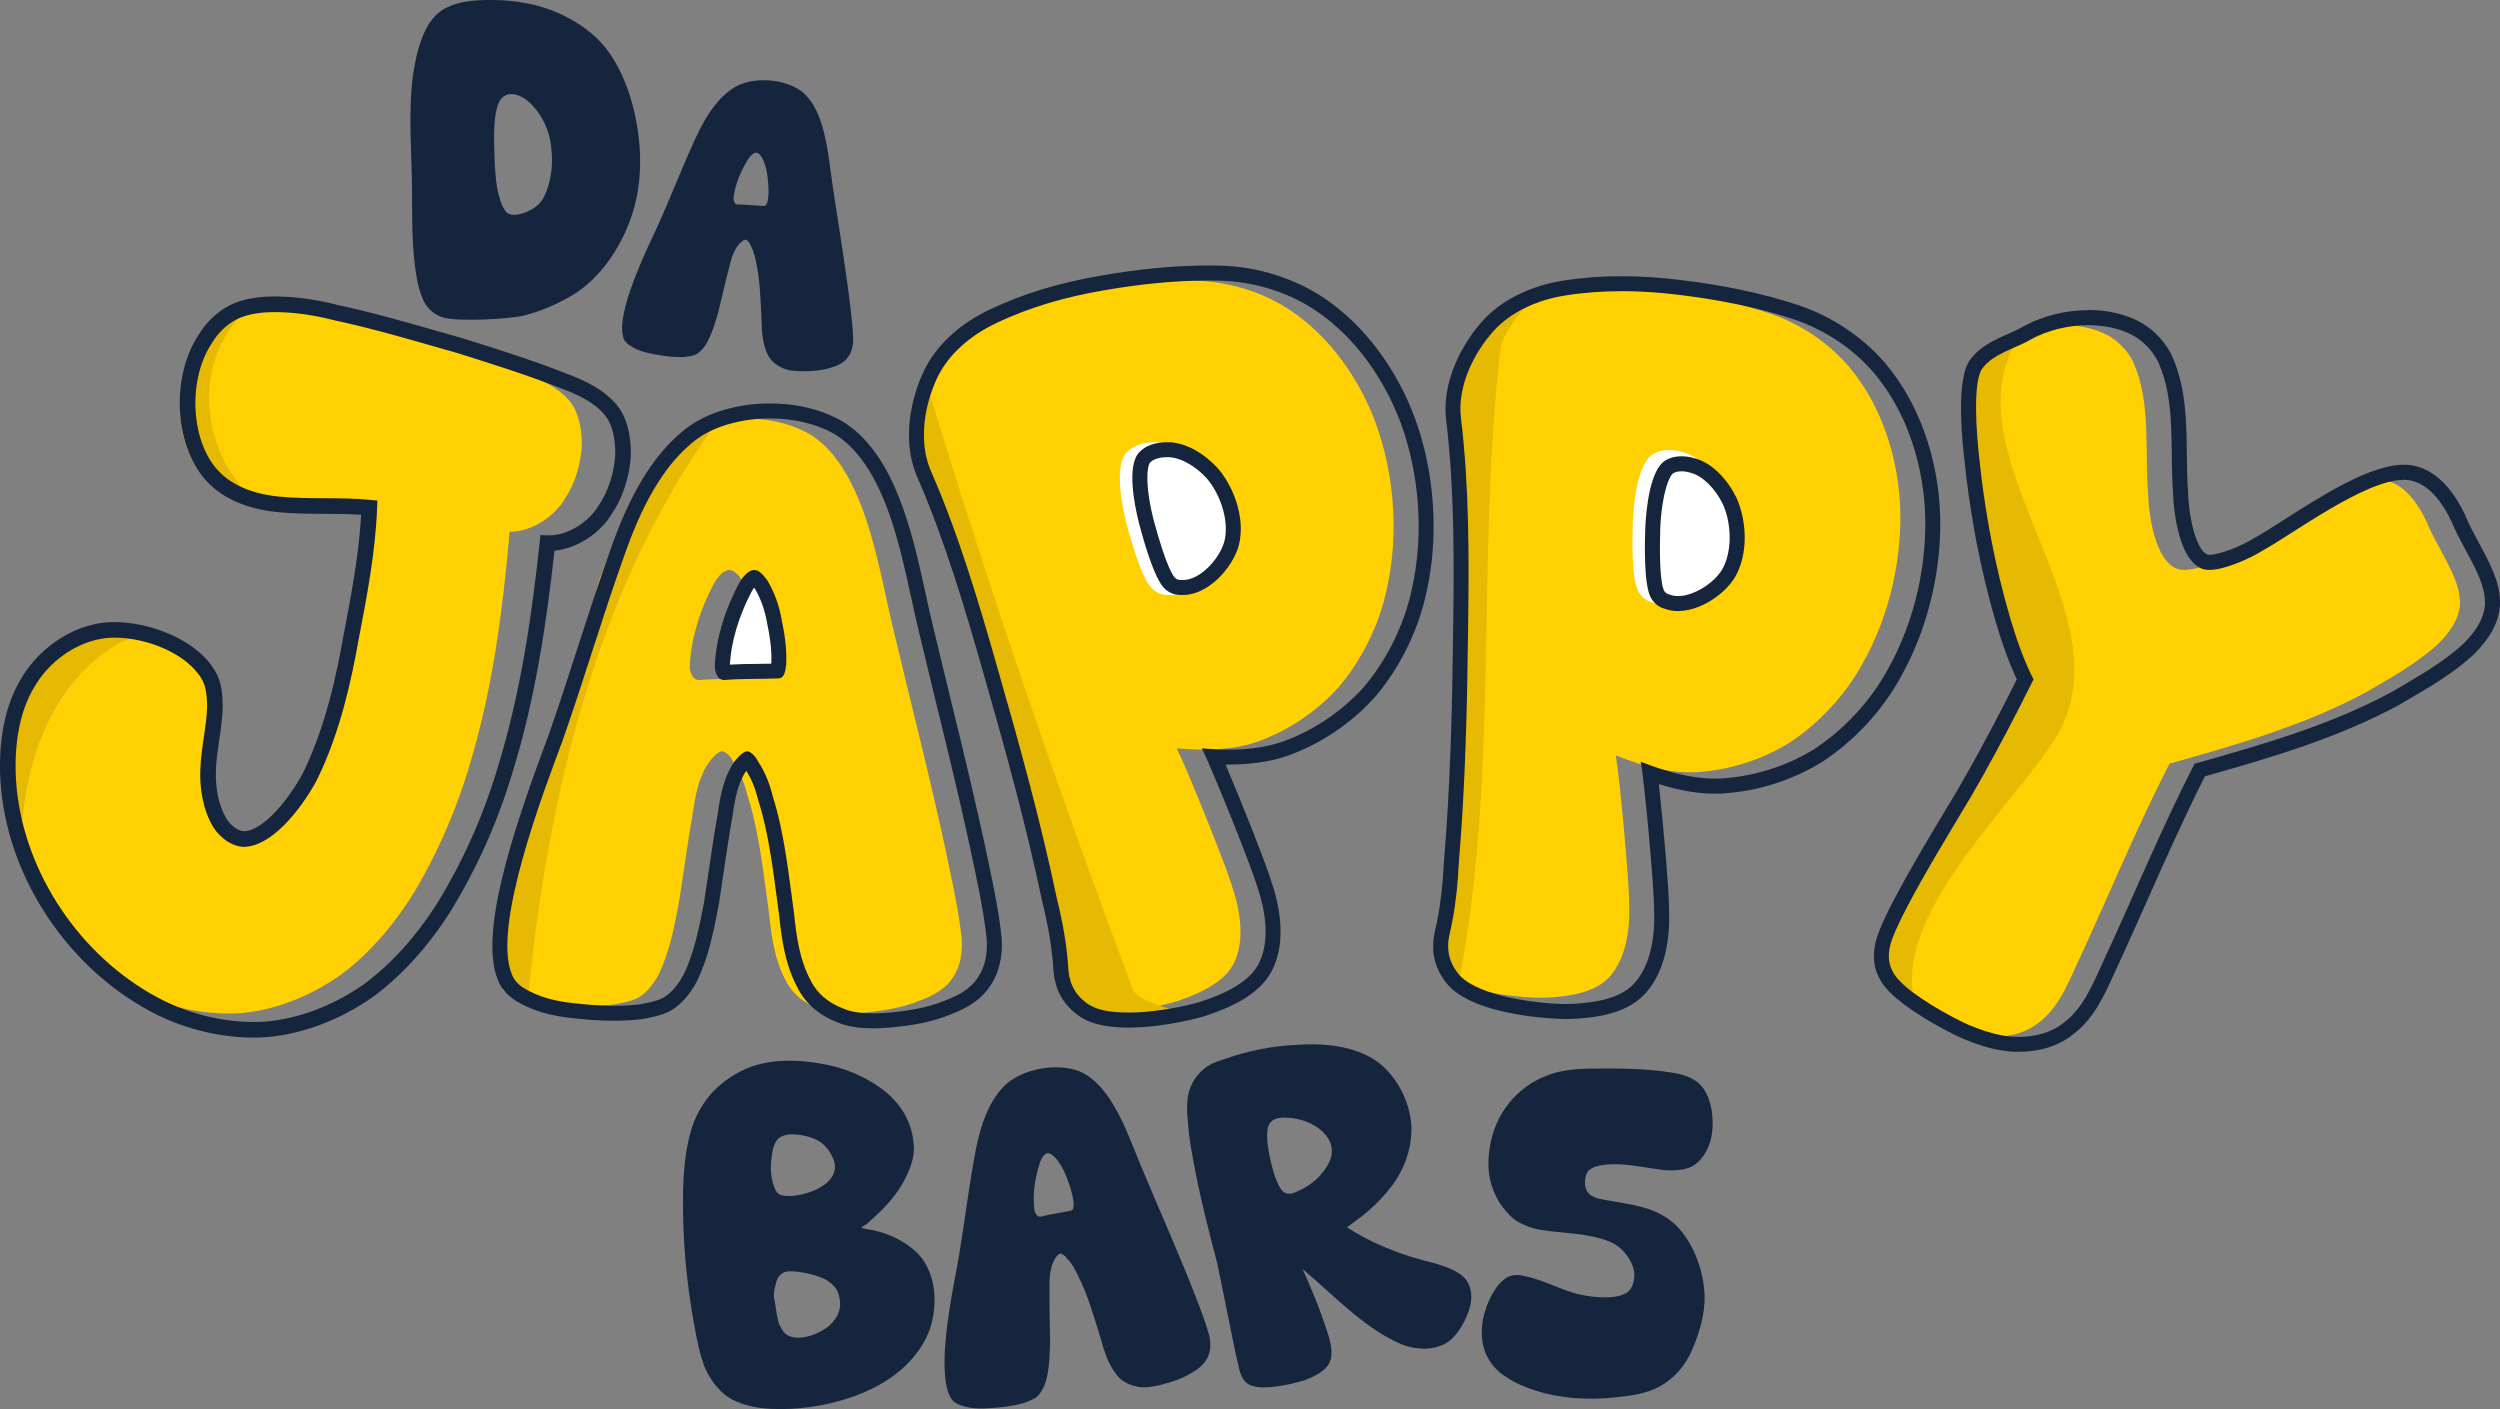 <?xml version="1.0" encoding="UTF-8"?>
<svg id="Capa_2" data-name="Capa 2" xmlns="http://www.w3.org/2000/svg" viewBox="0 0 1068.86 602.47">
  <rect x="0" y="0" width="1068.86" height="602.47" fill="#808080" stroke="none"/>
  <defs>
    <style>
      .cls-1 {
        fill: #ffd102;
      }

      .cls-1, .cls-2, .cls-3, .cls-4, .cls-5 {
        stroke-width: 0px;
      }

      .cls-2 {
        fill: none;
      }

      .cls-3 {
        fill: #fff;
      }

      .cls-4 {
        fill: #16253e;
      }

      .cls-5 {
        fill: #e6ba03;
      }
    </style>
  </defs>
  <g id="Capa_1-2" data-name="Capa 1">
    <g>
      <rect class="cls-3" x="454.86" y="168.63" width="113" height="108"/>
      <rect class="cls-3" x="682.86" y="178.63" width="99" height="107"/>
      <g>
        <g>
          <g>
            <path class="cls-5" d="m60.75,270.48c-4.04-.79-8.18-1.43-11.98-2.19C.63,275.03.63,315.08,6.22,352.38c1.28,1.98,1.96,4.51,1.71,7.63-.13,1.63.36,3.49,1.14,5.38-1.14-37.47,13.87-81.45,51.67-94.92Z"/>
            <path class="cls-1" d="m243.53,171.46c-4.98-5.98-12.57-9.38-19.58-11.84-14.69-5.48-29.65-9.83-44.22-14.09-17.32-4.51-34.55-9.4-52.13-12.77-7.95-1.88-16.07-3.01-24.47-3.01-2.92.04-6.08,3.29-9.05,3.75-24.15,22.99-18.25,59.51,5.79,79.26,1.81.29,5.79.72,7.56.84,8.31.65,12.32,5.36,21.34,5.14,3.96-2.64,9.5-2.32,13.93.14,4.54-5.28,15.69-.85,13.99,7.87-4.76,24.5-8.67,49.32-12.82,73.93-.47,2.77-1.96,4.45-3.83,5.27-5.32,25.48-15.99,51.11-40.67,51.37-6.26.07-8.74-5.71-7.51-10.39.13-1.5.5-3.39-.44-5.17-3.37-6-2.77-14.19-2.67-21.36.08-8.78,2.59-17.93,2.67-26.7-.15-4.43-8.37-9.6-10.68-13.35-3.46-5.84-11.5-8.22-19.99-9.89-37.81,13.47-52.81,57.45-51.67,94.92,1.52,3.68,4.17,7.55,5.65,10.36,3.11,5.91,6.91,11.47,10.52,17.09,4.03,6.28,8.14,12.41,12.73,18.16,5.92,4.76,12.3,8.95,19.07,12.41,14.24,7.37,31.36,11.04,47.28,9.62,15.17-1.6,30.28-8.01,42.91-17.4,12.25-9.49,22.38-21.87,30.24-34.8,10.72-18.24,18.98-37.87,24.58-58.12,8.97-31.05,13.01-63.27,15.84-95.38,9.15.17,19.08-6.27,23.79-14.34,4.35-6.56,6.8-15.18,7.08-23.1-.08-6.41-1.2-13.48-5.22-18.43Z"/>
          </g>
          <g>
            <path class="cls-2" d="m216.57,377.15c.34,0,.67-.34.67-.34l-.34-.34-.34.67Z"/>
            <path class="cls-2" d="m322.76,248.18c-1-1.34-2.01-2.68-3.35-3.68-3.68-2.68-7.37,2.01-9.38,6.03-5.36,10.39-9.04,21.77-9.71,33.16-.34,3.35,1,7.37,4.35,7.03,7.7-.67,15.07-.33,22.78-.67,2.68,0,3.02-3.35,3.35-6.03.33-6.7-.67-13.07-2.01-19.43-1-5.69-3.01-11.39-6.03-16.41Z"/>
            <path class="cls-1" d="m411.22,401.94c-1.01-10.05-3.02-19.76-5.02-29.48-7.04-34.17-15.75-67.67-23.79-101.5-4.69-19.09-7.7-38.86-15.07-56.95-4.35-10.72-11.05-22.11-20.77-28.14-10.72-6.36-24.79-8.04-37.18-6.36-3,.44-5.99,1.1-8.91,1.96-.5.95-1.12,1.88-1.9,2.79-9.3,10.74-20.76,20.34-27.7,32.89-6.68,12.07-14.84,26.99-17.08,40.59-.2,1.24-.54,2.34-.97,3.32-2.3,18.57-5.56,37.02-13.89,53.96-.57,1.17-1.25,2.15-1.98,3-.07.29-.11.57-.21.87-9.54,31.13-34.97,70.88-21.75,104.02.08.21.14.41.21.62,6.62,3.57,13.89,4.89,21.15,5.55,8.71,1,17.75,1.34,26.46.33,3.35-.67,7.37-1.34,10.39-3.01,3.68-2.34,6.36-6.03,8.37-9.71,4.69-9.72,6.7-20.43,8.71-30.82,2.01-12.73,3.68-25.8,6.03-38.86,1-7.37,2.68-15.41,7.03-21.44,1-1.34,3.68-4.36,5.36-4.36s4.02,2.68,4.69,4.36c3.02,4.35,5.02,9.71,6.36,15.07,5.02,16.08,6.7,33.16,9.05,49.91,1,9.72,2.34,19.77,7.03,28.48,2.68,5.69,7.7,9.71,13.74,12.06,5.36,2.34,11.72,2.34,17.75,2.01,9.05-.67,18.09-2.01,26.13-5.36,5.36-2.01,11.05-5.02,14.07-10.05,3.01-4.36,4.02-10.39,3.68-15.75Zm-85.76-117.91c-.34,2.68-.67,6.03-3.35,6.03-7.7.34-15.07,0-22.78.67-3.35.34-4.69-3.68-4.35-7.03.67-11.39,4.35-22.78,9.71-33.16,2.01-4.02,5.7-8.71,9.38-6.03,1.34,1,2.34,2.34,3.35,3.68,3.02,5.02,5.02,10.72,6.03,16.41,1.34,6.36,2.34,12.73,2.01,19.43Z"/>
          </g>
          <path class="cls-1" d="m588.23,180.97c-6.97-18.63-19.04-36.24-35.6-47.65-11.85-8.26-27.08-13-41.85-13.33-16.42-.42-33.23,1.29-49.81,4.17-15.12,2.61-29.95,6.69-43.95,13.16-.65,1.59-1.7,3.15-3.22,4.6-5.71,5.45-12.72,10.21-15.97,17.63-3.63,8.31-3.63,20.94-3.12,29.83,1.08,18.74,8.4,35.86,13.93,53.49,2.76,1.45,4.9,4.16,5.64,8.35,2.41,13.65,5.51,27.14,8.81,40.58,11.44,17.88,13.97,40.08,18.15,60.82,1.1,1.85,1.74,4.11,1.74,6.8,0,.46.04.92.04,1.37,0,.02,0,.03.01.05,5.39,22.61,8.44,47.21,18.7,68.27.51,1.04.87,2.08,1.11,3.1,12.33,2.16,30.4-1.15,39.74-3.93,9.19-3.05,20.51-7.75,24.92-16.38,4.96-9.97,2.78-23.01-.98-33.7-2.5-8.49-19.41-50.45-23.41-58.24,12.88,1.12,26.71.82,38.34-4.35,11.71-4.78,22.8-12.69,31.13-22.11,9.91-11.77,17.16-26.68,20.32-41.6,5.21-23.09,3.36-48.85-4.7-70.93Zm-63.93,52.14c-2.84,10.37-14.01,21.97-24.77,21.25-2.44.08-4.63-.71-6.59-2.36-4.86-3.93-9.79-22.56-11.35-28.37-1.95-7.78-5.31-24.67.12-30.24,2.67-2.98,7.31-4.31,11.39-4.3,8.09-.38,16.49,4.89,22.21,11.11,7.45,8.73,11.75,22.17,8.99,32.92Z"/>
          <path class="cls-5" d="m483.93,421.89c-31.29-83.43-60.01-166.88-86.2-252.79-3.37,10.62-3.98,22.54.23,32.19,11.98,27.43,20.66,56.74,28.79,85.34,9.23,32.06,18.06,64.19,25.01,97.12,2.03,8.17,3.67,16.42,4.52,24.83.23,1.18.46,8.49,1.09,9.59.78,3.93,3.13,7.54,6.5,10.14,6.76,5.99,22.92,5.26,36.07,3.01-8.72-2.28-16.01-6.3-16.01-9.41Z"/>
          <path class="cls-1" d="m812.28,214.32c-1.32-19.84-7.82-40.18-20.4-55.87-8.98-11.32-22.2-20.23-36.25-24.79-15.6-5.12-32.2-8.31-48.9-10.32-15.91-1.92-31.97-2.26-47.9.24-3.12.47-6.25,1.2-9.32,2.15-.18.2-.34.4-.54.59-8.89,8.85-19.49,17.89-24.06,29.96-4.84,12.81-.73,27.29-.84,40.56-.02,1.84-.35,3.48-.91,4.93,3.35,39.61.68,80.35-.62,120.01-.56,17.27-2.68,34.16-4.26,51.34-1.57,16.98-1.8,33.43,8.08,48.04.12.17.21.35.32.52,10.85,3.55,24.53,4.89,32.5,4.9,9.68-.28,21.87-1.53,28.58-8.53,7.62-8.12,9.28-21.24,8.75-32.56.04-8.85-4.09-53.9-5.68-62.51,12.01,4.77,25.34,8.46,37.97,6.86,12.59-1.21,25.48-5.61,36.18-12.23,12.87-8.43,24.1-20.63,31.42-34.01,11.63-20.61,17.26-45.82,15.89-69.29Zm-75.99,30.03c-5.7,9.11-19.74,17.02-29.83,13.24-2.36-.63-4.23-2.01-5.64-4.16-3.53-5.17-2.89-24.42-2.72-30.44.36-8.01,2.01-25.15,8.81-28.93,3.42-2.09,8.24-2.03,12.15-.85,7.86,1.96,14.39,9.42,18.09,17.02,4.63,10.5,4.88,24.61-.85,34.12Z"/>
          <path class="cls-1" d="m1049.4,247.15c-3.42-8.41-8.63-15.92-12.04-24.34-3.24-6.98-8.98-15.21-16.51-17.17-15.23-4.45-50.47,22.3-64.61,30.03-5.19,3.23-19.15,9.71-25.24,7.57-9.5-3.38-12.22-22.19-12.6-32.22-1.47-18.63,1.36-38.69-6.19-55.87-2.16-4.65-5.92-8.77-10.41-11.44-12.55-7.14-31.18-5.68-44.06,1.33-1.94,1.15-4.07,2.13-6.23,3.09-10.82,16.58-8.06,35.06-6.63,54.08,1.56,20.72,4.8,41.11,10.06,61.21.68,2.6.63,4.97.04,7.05.8,2.55,1.59,5.09,2.27,7.61,9.55,4.16,9.83,19.13.94,24.02-.27,1.39-.76,2.73-1.42,3.96-.34.96-.8,1.94-1.42,2.92-5.2,8.27-7.72,17.72-13.23,25.87-3.16,4.67-6.47,9.21-9.7,13.8-5.29,10.43-10.34,20.97-15.77,31.33-7.35,14-15.52,27.21-5.83,42.08,1.4,2.15,2.07,4.28,2.18,6.29,6.82,4.38,14.22,8.17,18.22,9.94,5.2,2.14,10.93,4.1,16.84,4.8,8.06.88,17.37-.75,23.45-5.77,7.69-5.57,11.97-15.07,15.9-23.85,13.56-29.04,25.51-58.44,40.14-86.94,28.64-8.11,57.82-16.4,84.13-30.6,10.73-6.29,21.83-12.4,30.95-20.83,4.47-4.49,8.58-10.05,9.1-16.5.17-3.94-.91-8.06-2.35-11.46Z"/>
          <path class="cls-5" d="m651.66,131.81c-4.91,2.45-9.4,5.61-12.98,9.59-9,10-15.6,24.26-14.03,37.28,3.59,29.71,3.48,60.28,3.05,90.02-.38,33.36-1.15,66.68-3.96,100.2-.4,8.41-1.2,16.78-2.8,25.08-.11,1.2-2,8.26-1.71,9.49-.38,3.99.83,8.12,3.32,11.58.46.74,1.04,1.43,1.68,2.11,16.67-88.32,6.85-176.72,17.24-267.64,0-4.02,4.54-11.06,10.2-17.72Z"/>
          <path class="cls-5" d="m879.11,315.08c31.06-51.77-43.26-116.08-18.65-166.18-5.08,2.25-10.13,4.59-13.14,8.9-4.11,6.46-2.1,29.38-1.19,37.44,2.37,23.1,6.71,46.74,13.38,69.29,2.7,8.95,5.58,17.54,9.9,25.95-8.57,17.21-17.31,33.88-26.78,50.2-5.89,10.04-32.5,52.72-34.63,64.19-.71,3.23-.71,6.81.91,9.85,1.08,2.91,4.53,6.26,8.86,9.53-4.99-36.99,44-80.99,61.34-109.16Z"/>
          <path class="cls-5" d="m295.28,189.89c-5.28,4.47-9.7,9.89-13.54,15.81-5.66,8.74-10,18.62-13.59,28.4-.38,1.03-.73,2.06-1.1,3.09-9.53,26.49-17.35,53.55-26.7,79.99-7.7,20.77-30.15,79.06-21.44,99.49,1,3.01,4.02,5.36,6.7,6.7.14.08.29.14.43.22,8.57-84.86,29.46-171.14,77.82-239.36-3.11,1.5-6.02,3.35-8.58,5.66Zm-73.36,187.26l.34-.67.34.34s-.34.34-.67.34Z"/>
        </g>
        <path class="cls-5" d="m104.89,133.12c-3.55.56-6.99,1.53-10,3.21-5.06,2.8-8.88,7.09-11.65,12.03-9.9,16.44-8.15,44.43,5.59,57.29,5.82,5.6,13.84,8.53,21.71,9.79-24.04-19.75-29.81-59.33-5.66-82.32Z"/>
        <path class="cls-4" d="m516.52,119.93c1.65,0,3.3.02,4.95.06,14.76.33,30,5.07,41.85,13.33,16.56,11.41,28.63,29.02,35.6,47.65,8.06,22.08,9.91,47.85,4.7,70.93-3.16,14.92-10.41,29.83-20.32,41.6-8.34,9.41-19.43,17.33-31.13,22.11-8.24,3.66-17.59,4.88-26.92,4.88-3.83,0-7.67-.21-11.42-.53,4,7.78,20.91,49.75,23.41,58.24,3.76,10.69,5.94,23.73.98,33.7-4.41,8.63-15.73,13.33-24.92,16.38-3.48,1.04-8.18,2.14-13.34,3.02,0,0,0,0,0,0-2.3.39-4.69.74-7.11,1.01-.24.03-.48.06-.71.08-.67.07-1.34.13-2.01.19-.4.04-.8.06-1.2.1-.71.05-1.41.1-2.12.14-.81.04-1.62.08-2.42.1-.45.01-.89.01-1.34.02-.21,0-.42,0-.63,0-.42,0-.83,0-1.24-.01-.4,0-.81-.01-1.21-.03-.95-.03-1.89-.08-2.8-.16-.17-.02-.34-.04-.51-.06-.82-.08-1.61-.18-2.39-.3-.29-.04-.57-.09-.86-.14-.71-.13-1.39-.27-2.06-.43-.2-.05-.41-.09-.6-.14-.83-.22-1.62-.48-2.36-.76-.18-.07-.34-.15-.51-.22-.58-.24-1.14-.51-1.66-.8-.19-.1-.38-.21-.56-.32-.64-.39-1.24-.8-1.77-1.27-3.37-2.6-5.72-6.21-6.5-10.14-.63-1.1-.85-8.41-1.09-9.59-.85-8.4-2.49-16.66-4.52-24.83-6.95-32.92-15.78-65.06-25.01-97.12-8.13-28.6-16.81-57.91-28.79-85.34-.47-1.08-.86-2.2-1.22-3.33-.07-.24-.15-.47-.22-.71-.32-1.11-.6-2.25-.81-3.4-.03-.18-.06-.37-.09-.55-.19-1.09-.33-2.2-.43-3.32-.01-.15-.03-.31-.05-.46-.1-1.22-.13-2.45-.13-3.68,0-.21,0-.42,0-.63.04-2.56.28-5.14.7-7.7.02-.15.05-.29.07-.44.22-1.3.49-2.59.8-3.87.02-.07.03-.13.05-.2.32-1.32.69-2.62,1.09-3.9.83-2.61,1.82-5.15,2.96-7.55,4.88-10.36,14.71-18.44,25.17-23.37,14.54-6.97,30.02-11.27,45.81-14,14.92-2.59,30.02-4.24,44.86-4.24m-18.08,69.15h-.02c-4.08,0-8.7,1.33-11.37,4.3-5.43,5.57-2.07,22.46-.12,30.24,1.56,5.81,6.49,24.44,11.35,28.37,1.87,1.58,3.96,2.37,6.27,2.37.11,0,.22,0,.32,0,.32.02.64.03.96.03,10.45,0,21.05-11.23,23.81-21.29,2.76-10.75-1.54-24.19-8.99-32.92-5.53-6-13.55-11.13-21.38-11.13-.28,0-.56,0-.83.02m18.08-75.56c-14.17,0-29.2,1.42-45.96,4.33-18.07,3.12-33.6,7.88-47.48,14.53-13.05,6.16-23.07,15.55-28.19,26.42-1.25,2.64-2.35,5.45-3.27,8.34-.44,1.39-.85,2.84-1.21,4.32l-.05.21c-.34,1.4-.63,2.84-.88,4.3l-.06.35-.02.14c-.48,2.91-.74,5.82-.78,8.64v.71c-.01,1.49.04,2.86.14,4.2.01.15.03.3.04.45.12,1.36.29,2.65.51,3.92.05.3.07.47.11.64.25,1.31.57,2.66.95,4,.07.23.14.47.22.71l.04.13c.48,1.53.94,2.8,1.46,3.98,11.81,27.04,20.56,56.59,28.5,84.53,8.76,30.45,17.84,63.22,24.9,96.69l.05.22c2.2,8.86,3.63,16.69,4.37,23.93l.09.6-.03-.18c.06.44.11,1.28.18,2.27.29,4.19.51,6.46,1.07,8.11,1.17,5.13,4.2,9.8,8.59,13.23.72.61,1.52,1.19,2.5,1.79.24.15.49.29.75.43.77.43,1.54.8,2.33,1.13.27.12.47.21.68.29.95.37,1.96.69,3,.97.19.05.4.1.6.15l.13.03c.8.2,1.62.37,2.47.52.33.06.66.12,1,.17.89.14,1.81.25,2.74.34.26.03.41.05.58.06,1.02.09,2.07.15,3.13.18.42.02.85.02,1.28.03.5,0,.95.01,1.4.01h.68s.28,0,.28,0c.39,0,.77,0,1.17-.02.86-.02,1.73-.06,2.6-.11.75-.04,1.5-.09,2.26-.15h.18s1.1-.1,1.1-.1c.71-.06,1.41-.13,2.12-.2l.52-.06.23-.03c2.47-.28,4.99-.63,7.47-1.06,5.08-.87,10.08-2,14.09-3.2l.19-.06c10.44-3.46,23.13-8.81,28.61-19.55,6.26-12.59,3.15-27.9-.59-38.59-2.13-7.09-12.72-33.82-19.36-49.33.43,0,.85,0,1.27,0,11.6,0,21.23-1.76,29.43-5.39,12.52-5.13,24.39-13.56,33.42-23.76l.11-.12c10.58-12.56,18.28-28.33,21.68-44.4,5.39-23.88,3.6-51.05-4.95-74.46-7.99-21.35-21.47-39.35-37.98-50.73-12.65-8.82-29.18-14.09-45.34-14.46-1.68-.04-3.38-.06-5.09-.06h0Zm-11.97,134.44c-.55,0-1.24-.1-2.14-.86-.85-.78-3.81-4.71-9.2-24.79l-.09-.34c-3.82-15.21-2.62-22.93-1.48-24.11l.18-.19c1.15-1.28,3.86-2.18,6.6-2.18h.32c.18-.02.35-.02.53-.02,5.11,0,11.45,3.43,16.59,8.97,6.47,7.64,9.65,19,7.58,27.07-2.03,7.41-10.35,16.47-17.6,16.47-.18,0-.35,0-.53-.02h-.63s-.12,0-.12,0h0Z"/>
        <path class="cls-4" d="m693.22,124.47c8.08,0,16.15.57,24.19,1.54,16.71,2,33.3,5.2,48.9,10.32,14.05,4.56,27.28,13.48,36.25,24.79,12.58,15.69,19.08,36.02,20.4,55.87,1.37,23.47-4.26,48.68-15.89,69.29-7.32,13.38-18.54,25.58-31.42,34.01-10.69,6.62-23.59,11.02-36.18,12.23-2.05.26-4.11.38-6.19.38-10.72,0-21.71-3.24-31.78-7.24,1.59,8.6,5.72,53.66,5.68,62.51.53,11.31-1.13,24.43-8.75,32.56-6.71,7-18.9,8.25-28.58,8.53-11.98-.02-36.91-3.04-45.64-12.08h0c-.16-.17-.3-.34-.45-.51-.46-.51-.89-1.04-1.23-1.6-2.48-3.46-3.7-7.59-3.32-11.58-.29-1.24,1.6-8.3,1.71-9.49,1.6-8.29,2.4-16.67,2.8-25.08,2.81-33.53,3.59-66.85,3.96-100.2.43-29.73.54-60.3-3.05-90.02-1.57-13.03,5.02-27.28,14.03-37.28.91-1.02,1.89-1.98,2.92-2.89.73-.65,1.51-1.25,2.29-1.85.29-.22.55-.46.85-.67,1.04-.76,2.12-1.47,3.23-2.14.04-.02.07-.05.11-.07,6.48-3.92,14.01-6.41,21.43-7.52,7.88-1.24,15.8-1.78,23.71-1.78m24.2,136.75c9.15,0,19.52-6.69,24.22-14.21,5.74-9.51,5.48-23.61.85-34.12-3.7-7.6-10.23-15.06-18.09-17.02-1.71-.52-3.6-.82-5.47-.82-2.4,0-4.76.5-6.68,1.67-6.8,3.78-8.44,20.92-8.81,28.93-.18,6.02-.81,25.27,2.72,30.44,1.4,2.15,3.28,3.53,5.64,4.16,1.77.66,3.67.97,5.62.97m-24.2-143.16c-8.54,0-16.85.62-24.7,1.86-8.63,1.3-16.85,4.2-23.75,8.37l-.14.09c-1.38.84-2.58,1.64-3.67,2.44-.25.18-.51.39-.77.6l-.19.16-.21.16c-.75.58-1.61,1.24-2.45,1.99-1.22,1.09-2.37,2.23-3.41,3.39-8.83,9.81-17.58,26.09-15.62,42.33,3.54,29.3,3.42,60.11,3,89.16-.36,31.68-1.09,65.68-3.94,99.76l-.02.23c-.44,9.12-1.32,17.03-2.69,24.17l-.09.6.02-.18c-.07.44-.26,1.26-.48,2.23-.92,4.09-1.37,6.33-1.31,8.08-.35,5.25,1.21,10.59,4.42,15.14.47.74,1.04,1.47,1.77,2.29l.05.06c.18.21.37.42.57.63,13.33,13.81,49.87,14.04,50.24,14.04h.2c10.99-.32,24.68-1.8,33.02-10.5,9.62-10.25,11.04-25.81,10.53-37.13,0-7.4-2.46-36.06-4.36-52.82,8.84,2.75,16.77,4.1,24.05,4.1,2.35,0,4.67-.14,6.9-.42,13.47-1.31,27.26-5.98,38.84-13.15l.14-.09c13.74-8.99,25.65-21.88,33.53-36.3,12.03-21.32,18.12-47.86,16.66-72.74-1.51-22.74-9.25-43.86-21.8-59.5-9.58-12.08-23.9-21.89-39.27-26.88-14.8-4.85-31.2-8.32-50.12-10.59-8.81-1.07-16.97-1.58-24.95-1.58h0Zm24.2,136.75c-1.24,0-2.38-.19-3.37-.56l-.6-.19c-.6-.16-1.25-.45-1.92-1.47-.59-.99-2.3-5.61-1.69-26.39v-.35c.72-15.66,4.09-22.72,5.52-23.51l.23-.13c.77-.47,1.95-.73,3.34-.73,1.19,0,2.44.19,3.62.55l.3.08c4.99,1.24,10.4,6.54,13.82,13.5,4,9.17,3.78,20.97-.52,28.11-3.74,5.98-12.34,11.11-18.73,11.11h0Z"/>
        <path class="cls-4" d="m892.88,139.02c7.05,0,13.95,1.47,19.61,4.69,4.48,2.68,8.25,6.79,10.41,11.44,7.56,17.18,4.72,37.25,6.19,55.87.38,10.03,3.1,28.83,12.6,32.22.84.29,1.82.42,2.91.42,6.85,0,17.86-5.2,22.33-7.99,13.06-7.14,44.14-30.53,60.81-30.53,1.37,0,2.64.16,3.8.5,7.53,1.96,13.27,10.19,16.51,17.17,3.42,8.41,8.63,15.92,12.04,24.34,1.44,3.4,2.52,7.52,2.35,11.46-.53,6.45-4.63,12.01-9.1,16.5-9.12,8.43-20.22,14.54-30.95,20.83-26.3,14.2-55.48,22.49-84.13,30.6-14.64,28.51-26.58,57.9-40.14,86.94-3.92,8.78-8.21,18.28-15.9,23.85-5.04,4.17-12.31,6-19.24,6-1.43,0-2.84-.08-4.21-.23-5.91-.71-11.65-2.66-16.84-4.8-5.89-2.61-19.13-9.6-27.05-16.39-.06-.05-.12-.1-.18-.15-.35-.31-.69-.61-1.02-.92-.24-.22-.47-.44-.69-.66-.26-.25-.52-.51-.76-.76-.44-.45-.84-.9-1.21-1.35-.12-.15-.23-.3-.34-.44-.28-.36-.54-.72-.77-1.08-.1-.15-.19-.29-.28-.44-.28-.47-.53-.94-.7-1.4,0,0,0,0,0,0-.4-.76-.71-1.55-.92-2.37s-.35-1.65-.4-2.49c-.11-1.68.06-3.38.42-4.99.66-3.58,3.72-10.21,7.79-17.95.81-1.55,1.67-3.14,2.55-4.75.88-1.62,1.8-3.27,2.73-4.93,1.4-2.49,2.84-5.01,4.28-7.5.96-1.66,1.93-3.32,2.88-4.94,6.2-10.57,12.01-20.04,14.41-24.12,7.1-12.24,13.79-24.68,20.31-37.39,2.17-4.24,4.33-8.51,6.47-12.81-4.31-8.41-7.2-17-9.9-25.95-3.33-11.28-6.09-22.83-8.3-34.44-1.66-8.71-3.02-17.46-4.1-26.17-.36-2.9-.69-5.8-.98-8.68-.91-8.06-2.92-30.98,1.19-37.44,0,0,0,0,0,0,.52-.74,1.12-1.41,1.75-2.05.15-.15.29-.3.45-.44.64-.6,1.31-1.17,2.03-1.69.08-.06.17-.11.25-.17.68-.48,1.39-.92,2.13-1.35.18-.1.36-.21.54-.31.79-.44,1.61-.86,2.44-1.27.16-.08.32-.15.48-.23.76-.36,1.52-.71,2.29-1.05,3.01-1.34,6.06-2.62,8.74-4.2,7.07-3.85,15.87-6.02,24.45-6.02m0-6.41v6.41-6.41c-9.68,0-19.45,2.42-27.51,6.8l-.2.12c-1.94,1.15-4.25,2.17-6.68,3.24l-1.4.62c-.82.36-1.63.74-2.43,1.12l-.16.08-.37.17c-.94.46-1.86.94-2.76,1.44l-.5.28-.14.08c-.95.55-1.8,1.09-2.6,1.65-.05.03-.19.12-.32.21-.9.65-1.78,1.37-2.67,2.21-.21.19-.41.39-.61.6-1,1.01-1.78,1.93-2.45,2.89l.03.02-.17.23h-.02c-4.81,7.54-3.82,26.78-2.15,41.58.29,2.86.63,5.82.99,8.75,1.11,8.97,2.51,17.92,4.16,26.58,2.31,12.09,5.15,23.89,8.45,35.06,2.35,7.79,5.05,16.02,8.89,24.12-1.66,3.32-3.33,6.62-5.02,9.9-6.99,13.64-13.58,25.77-20.15,37.1-.89,1.51-2.29,3.83-4.01,6.7-2.75,4.57-6.53,10.82-10.38,17.39-.96,1.64-1.93,3.3-2.9,4.98-1.46,2.52-2.91,5.06-4.32,7.57-.94,1.68-1.87,3.35-2.76,4.99-.9,1.65-1.77,3.27-2.6,4.84-6.48,12.32-7.91,17.13-8.4,19.65-.5,2.3-.68,4.56-.53,6.71.09,1.27.29,2.52.6,3.7.31,1.18.74,2.31,1.28,3.38.26.63.59,1.28,1.02,2,.12.2.26.42.4.64.35.53.71,1.04,1.11,1.56.18.24.31.41.45.58.48.57.99,1.14,1.54,1.72.24.25.51.51.78.77l.13.12c.28.27.55.53.83.78.37.34.76.69,1.16,1.04l.2.17c8.28,7.11,21.96,14.44,28.63,17.39l.15.06c4.45,1.83,11.21,4.37,18.53,5.24,1.67.18,3.33.27,4.97.27,9.13,0,17.34-2.6,23.16-7.34,9.03-6.62,13.7-17.08,17.83-26.31,4.93-10.55,9.75-21.39,14.41-31.87,7.68-17.27,15.61-35.09,24.32-52.28,27.87-7.9,56.55-16.23,82.73-30.37l.19-.11,3.22-1.88c9.89-5.76,20.12-11.71,28.85-19.78l.19-.18c6.8-6.82,10.38-13.53,10.95-20.5l.02-.25c.24-5.62-1.42-10.84-2.85-14.23-1.81-4.45-4.09-8.66-6.29-12.73-2.13-3.93-4.14-7.65-5.72-11.53l-.12-.28c-3-6.47-9.67-17.75-20.62-20.65-1.68-.48-3.53-.73-5.5-.73-14.35,0-34.97,13.15-51.53,23.72-4.97,3.17-9.26,5.91-12.35,7.59l-.31.18c-4.71,2.93-14.19,7.02-18.95,7.02-.56,0-.8-.07-.8-.07-4.13-1.47-7.8-13.08-8.3-26.41l-.02-.26c-.41-5.24-.47-10.56-.53-16.19-.15-13.97-.31-28.41-6.18-41.76-2.75-5.93-7.34-11-12.99-14.37-6.47-3.69-14.35-5.6-22.89-5.6h0Z"/>
        <g>
          <polygon class="cls-3" points="323.72 248.33 313.04 261.68 310.37 283.04 310.37 285.71 323.72 288.38 334.4 285.71 329.06 253.67 323.72 248.33"/>
          <path class="cls-4" d="m329.16,178.9c9.83,0,19.93,2.13,28.09,6.97,9.71,6.03,16.41,17.42,20.77,28.14,7.37,18.09,10.39,37.85,15.07,56.95,8.04,33.83,16.75,67.33,23.79,101.5,2.01,9.71,4.02,19.43,5.02,29.48.33,5.36-.67,11.39-3.68,15.75-3.02,5.02-8.71,8.04-14.07,10.05-8.04,3.35-17.09,4.69-26.13,5.36-1.65.09-3.32.16-5,.16-4.44,0-8.86-.47-12.75-2.17-6.03-2.34-11.06-6.36-13.74-12.06-4.69-8.71-6.03-18.76-7.03-28.48-2.34-16.75-4.02-33.83-9.05-49.91-1.34-5.36-3.35-10.72-6.36-15.07-.67-1.68-3.01-4.36-4.69-4.36s-4.36,3.02-5.36,4.36c-4.35,6.03-6.03,14.07-7.03,21.44-2.34,13.06-4.02,26.13-6.03,38.86-2.01,10.39-4.02,21.1-8.71,30.82-2.01,3.68-4.69,7.37-8.37,9.71-3.02,1.68-7.03,2.34-10.39,3.01-3.65.42-7.36.61-11.08.61-5.15,0-10.33-.36-15.39-.94-7.21-.66-14.42-1.97-21.01-5.48-.14-.08-.29-.14-.43-.22-2.68-1.34-5.69-3.68-6.7-6.7-8.71-20.43,13.73-78.72,21.44-99.49,9.35-26.44,17.17-53.5,26.7-79.99.37-1.03.72-2.06,1.1-3.09,3.59-9.78,7.93-19.66,13.59-28.4,3.84-5.93,8.26-11.35,13.54-15.81.75-.68,1.54-1.31,2.35-1.91.27-.2.55-.39.83-.59.55-.39,1.12-.76,1.69-1.12.33-.21.66-.41,1-.6.6-.34,1.2-.67,1.82-.98.29-.15.58-.31.88-.46,0,0,0,0,0,0,5.04-2.42,10.62-3.9,16.21-4.73,2.96-.4,6.01-.61,9.09-.61m-19.53,111.84c.13,0,.25,0,.39-.02,7.7-.67,15.07-.33,22.78-.67,2.68,0,3.02-3.35,3.35-6.03.33-6.7-.67-13.07-2.01-19.43-1-5.69-3.01-11.39-6.03-16.41-1-1.34-2.01-2.68-3.35-3.68-.75-.55-1.51-.79-2.25-.79-2.87,0-5.53,3.62-7.13,6.82-5.36,10.39-9.04,21.77-9.71,33.16-.32,3.22.9,7.05,3.97,7.05m19.53-118.25c-3.33,0-6.68.22-9.95.67-6.85,1.01-12.92,2.79-18.13,5.3-.26.13-.52.26-.77.4l-.25.13c-.71.36-1.41.74-2.11,1.14-.4.23-.78.47-1.17.71-.68.42-1.34.86-2,1.32l-.21.14c-.26.18-.52.37-.78.56-1.04.77-1.93,1.5-2.74,2.21-5.37,4.56-10.19,10.18-14.71,17.16-5.18,8-9.83,17.7-14.23,29.68-.23.62-.45,1.24-.66,1.85l-.45,1.27c-5.02,13.96-9.63,28.25-14.09,42.07-4.03,12.5-8.2,25.43-12.63,37.95l-1.03,2.76c-14.58,39.15-28.39,81.74-20.36,101.16,2.02,5.67,7.4,8.92,9.74,10.1.13.07.27.14.4.2,8.1,4.32,16.72,5.57,23.33,6.18,5.63.65,11.03.97,16.05.97,4.1,0,8.08-.22,11.81-.65l.52-.08.98-.19c3.41-.67,7.66-1.5,11.27-3.5l.33-.2c4.11-2.61,7.56-6.56,10.56-12.05l.14-.28c4.95-10.25,7.06-21.14,9.1-31.68l.14-.71.04-.22c.73-4.65,1.42-9.34,2.12-14.07,1.19-8.08,2.42-16.44,3.89-24.66l.04-.27c.8-5.88,2.17-13.24,5.7-18.3,2.14,3.21,3.88,7.46,5.18,12.63l.1.36c4.01,12.82,5.86,26.78,7.65,40.28.38,2.84.75,5.67,1.15,8.5,1.06,10.2,2.53,20.96,7.67,30.59,3.25,6.78,9.12,12,17.02,15.09,4.19,1.81,9.02,2.65,15.2,2.65,1.59,0,3.29-.05,5.35-.17,11.94-.89,20.59-2.67,28.14-5.8,8.24-3.11,13.84-7.21,17.1-12.53,3.44-5.08,5.15-12.22,4.69-19.62l-.02-.24c-1.04-10.38-3.12-20.42-5.13-30.14-5.02-24.37-10.97-48.76-16.73-72.35-2.35-9.61-4.77-19.54-7.1-29.33-1.3-5.28-2.48-10.7-3.63-15.94-3.06-13.95-6.22-28.38-11.74-41.95-6.01-14.8-13.86-25.29-23.32-31.16-11.07-6.57-23.21-7.94-31.47-7.94h0Zm-17.1,111.65v-.08c.58-9.7,3.69-20.28,9.02-30.6.46-.92.92-1.66,1.32-2.22.13.16.26.34.39.51,2.42,4.11,4.16,8.93,5.05,13.96l.04.21c1.15,5.45,2.17,11.35,1.89,17.56-.01.08-.02.17-.03.27-2.06.05-4.11.07-6.12.09-3.75.03-7.6.07-11.55.31h0Z"/>
        </g>
        <path class="cls-4" d="m189.4,135.72c-3.58-1.07-6.26-3.4-8.05-6.62-2.32-4.65-3.22-10.01-3.93-15.2-1.25-10.19-1.25-20.39-1.25-30.58,0-16.99-1.79-34.16.36-50.96,1.07-6.97,2.5-13.95,5.72-20.21,1.97-3.76,5.01-7.15,8.76-8.94,5.72-2.86,12.7-3.22,19.13-3.22,10.01,0,20.21,1.79,29.33,5.9,7.69,3.58,15.2,8.76,20.21,15.56,6.62,8.94,10.55,20.21,12.52,31.29,2.33,13.05,2.15,27.36-2.32,40.05-4.47,13.05-13.05,25.93-24.86,33.26-6.62,3.93-13.95,7.15-21.46,8.94-6.26,1.43-28.08,2.68-34.16.72Zm40.95-48.46c1.97-1.97,3.04-4.65,3.93-7.33,2.15-6.62,2.15-14.13.72-21.1-1.25-5.36-4.11-10.55-8.05-14.48-3.22-3.22-8.58-5.9-12.16-2.68-4.29,3.93-3.58,18.6-3.4,24.32.18,5.19.36,10.55,1.43,15.56.54,2.68,2.15,8.76,4.65,9.83,3.58,1.61,10.01-1.25,12.88-4.11Z"/>
        <path class="cls-4" d="m333.92,157.03c-2.8-1.38-5.06-3.52-6.11-6.37-1.9-4.38-2.13-9.27-2.22-13.99-.44-8.16-.55-16.44-2.31-24.39-.43-2.63-1.17-5.29-2.44-7.51-.25-.83-1.27-2.22-2.08-2.29-.81-.07-2.22,1.27-2.76,1.87-2.34,2.72-3.48,6.52-4.26,10.03-1.66,6.19-3.01,12.41-4.49,18.45-1.39,4.91-2.8,9.99-5.45,14.47-1.12,1.69-2.56,3.35-4.43,4.33-1.52.68-3.48.84-5.12,1.03-4.23.13-8.57-.41-12.72-1.25-3.52-.62-7.01-1.57-10.08-3.62-1.24-.76-2.59-2.01-2.95-3.5-3.35-10.19,9.83-37.31,14.39-46.99,5.8-12.82,10.82-26.03,16.78-38.83,3.57-7.65,8.13-15.38,14.87-20.16,3.47-2.63,7.95-3.71,12.35-3.98,6.03-.3,12.73,1.08,17.63,4.59,4.43,3.3,7.18,9.05,8.84,14.39,2.8,9.01,3.44,18.64,4.92,28.02,2.48,16.61,5.3,33.08,7.28,49.81.57,4.76,1.14,9.51,1.21,14.39-.06,2.59-.79,5.45-2.42,7.42-1.66,2.3-4.52,3.51-7.18,4.26-4.01,1.28-8.41,1.56-12.79,1.51-2.92-.09-5.98-.35-8.46-1.7Zm-64.17-31.93l-.19.31c.16.01.34-.13.34-.13l-.15-.17Zm45.75-37.67c3.74,0,7.27.46,10.99.61,1.29.11,1.59-1.49,1.86-2.76.44-3.21.21-6.31-.17-9.43-.25-2.78-.98-5.6-2.23-8.15-.43-.69-.86-1.37-1.46-1.91-1.66-1.44-3.63.67-4.76,2.52-3,4.78-5.25,10.11-6.03,15.56-.3,1.6.18,3.59,1.81,3.56Z"/>
        <path class="cls-4" d="m329.63,602.36c-6.54-.37-13.46-1.68-18.88-5.42-4.11-2.99-7.29-7.48-9.35-12.15-2.25-5.61-3.37-11.78-4.49-17.76-3.55-19.07-5.23-38.51-4.86-57.76.19-8.41.94-17.01,3.18-25.24,1.68-6.17,5.05-12.34,9.35-17.01,4.68-4.86,10.47-8.79,16.82-11.03,9.16-3.18,19.63-2.99,29.16-1.31,9.91,1.5,19.82,5.61,27.67,11.78,4.11,3.36,7.85,7.66,9.91,12.71,1.68,3.55,2.43,7.67,2.62,11.59,0,5.42-2.24,10.65-5.05,15.52-3.74,6.54-9.35,11.96-15.14,17.01-.75.56-1.68.93-2.43,1.68.56.19,4.3.93,4.86.93,7.29,1.5,14.58,5.05,19.63,10.28,2.43,2.62,4.3,5.98,5.42,9.53,2.24,6.73,1.87,14.77-.19,21.68-2.24,7.1-7.1,13.46-12.71,18.32-6.36,5.42-14.02,9.35-22.06,11.96-10.66,3.55-22.25,5.23-33.46,4.67Zm8.97-91.03c10.28-.94,21.87-7.11,17.38-16.45-1.12-2.62-2.99-5.05-5.42-6.73-3.55-2.24-8.22-3.18-12.52-3.18-2.24.19-4.67.75-5.98,2.62-1.87,2.81-2.05,6.36-2.43,9.72-.37,3.36.56,10.65,2.99,12.9,1.5,1.31,3.93,1.12,5.98,1.12Zm16.26,55.14c2.25-2.05,3.93-4.86,4.3-7.85.19-2.43-.37-5.24-1.49-7.29-1.5-2.25-3.93-4.11-6.36-5.05-3.55-1.49-12.71-3.74-16.26-2.24-.93.56-1.87,1.31-2.43,2.24-.93,1.68-2.05,6.73-1.68,8.6.75,3.36.94,6.92,1.87,10.28.75,2.05,1.87,4.49,3.74,5.61,5.05,2.99,14.02-.37,18.32-4.3Z"/>
        <path class="cls-4" d="m485.77,592.75c-3.54-.74-6.67-2.49-8.67-5.38-3.38-4.36-5.04-9.77-6.49-15.03-2.83-9-5.32-18.25-9.57-26.64-1.23-2.82-2.83-5.59-4.89-7.71-.52-.86-2.06-2.12-2.98-1.97-.92.15-2.12,2.06-2.55,2.89-1.84,3.72-2.03,8.3-1.9,12.45-.09,7.4.19,14.75.25,21.94-.15,5.9-.27,11.99-1.96,17.77-.77,2.21-1.91,4.49-3.72,6.11-1.5,1.2-3.66,1.94-5.44,2.62-4.7,1.35-9.71,2-14.6,2.25-4.12.31-8.3.25-12.32-1.17-1.6-.49-3.47-1.5-4.3-3.07-6.67-10.45.33-44.59,2.66-56.73,2.82-16.01,4.66-32.24,7.67-48.28,1.81-9.59,4.69-19.55,10.87-26.83,3.13-3.93,7.84-6.42,12.69-7.99,6.67-2.06,14.57-2.43,21.05.09,5.9,2.43,10.64,8.08,14.02,13.58,5.72,9.28,9.19,19.88,13.53,29.96,7.53,17.88,15.4,35.52,22.42,53.68,2,5.16,4,10.33,5.47,15.76.68,2.92.68,6.33-.58,9.01-1.2,3.04-4.06,5.22-6.82,6.82-4.12,2.58-8.97,4.15-13.89,5.35-3.29.74-6.79,1.32-9.96.53Zm-80.98-17.37l-.12.4c.18-.03.34-.24.34-.24l-.22-.15Zm40.43-55.26c4.18-1.08,8.27-1.57,12.48-2.46,1.48-.25,1.35-2.12,1.29-3.63-.43-3.72-1.57-7.13-2.89-10.51-1.08-3.04-2.71-5.99-4.83-8.48-.68-.65-1.35-1.29-2.18-1.72-2.28-1.14-3.87,1.78-4.61,4.18-2,6.21-2.98,12.81-2.3,19.15.12,1.87,1.23,3.96,3.04,3.47Z"/>
        <path class="cls-4" d="m533.94,591.91c-2.78-1.54-3.84-4.95-4.46-8.07-1.42-5.24-7.91-38.83-9.15-44.11-3.21-12.32-6.39-24.46-8.83-36.74-1.6-8.07-3.21-16.13-3.68-24.24-.36-2.79-.36-5.65-.14-8.36.37-4.84,2.69-9.49,6.24-12.68,2.72-2.64,6.46-3.95,9.87-5.01,9.98-3.51,20.61-5.62,31.2-6.01,8.47-.54,17.53-.05,25.55,2.93,4.51,1.58,8.83,4.15,12.2,7.68,6.26,6.57,10.06,15.15,10.68,23.99.39,7.74-2,15.83-6.04,22.36-5.36,8.5-13.14,15.38-21.54,21.05,9.85,6.43,20.85,10.91,32.13,14.01,4.22,1.07,8.61,2.1,12.61,3.97,2.31,1.07,4.69,2.5,6.23,4.48,1.57,2.16,2.3,4.88,2.23,7.37.1,6.27-5.55,17.11-11.09,19.93-3.45,1.83-7.52,2.45-11.22,2.04-4.62-.23-9.02-2.21-13.08-4.45-13.7-7.57-24.61-19.31-36.74-29.48,4.39,9.61,8.23,19.33,11.37,29.38.88,3.45,1.71,7.66.06,10.85-1.95,3.63-6.31,5.64-10.2,7.17-5.36,1.83-19.22,4.96-24.2,1.95Zm21.8-83.05c5.25-2.38,9.76-6.52,12.37-11.61,5.22-10.19-6.03-18.81-17.57-19.38-2.13-.15-4.58-.04-6.27,1.06-.84.55-1.61,1.46-1.98,2.49-1.84,5.13,1.52,19.14,3.86,24.2.73,1.76,1.94,4,3.77,4.59,2.02.55,4.11-.44,5.83-1.35Z"/>
        <path class="cls-4" d="m656.76,594.62c-4.58-1.45-8.95-3.25-12.88-5.96-3.96-2.34-7.07-6.12-8.83-10.36-1.75-4.43-1.78-9.31-1.08-13.94,1.2-6.47,5.92-17.57,12.39-18.99,1.72-.44,3.58-.31,5.42.19,7.21,1.44,14.07,5.11,21.23,7.3,5.88,1.72,18.88,3.39,23.29-.8,2.01-1.92,2.62-5.25,2.43-7.89-.74-5.49-5.05-10.85-9.95-13.07-9.46-4.04-20.17-3.66-30.36-5.31-4.62-.89-9.55-2.73-12.87-6.15-2.09-2.21-4.18-4.6-5.48-7.32-1.99-3.7-3.37-8.11-3.63-12.44-.5-8.84,1.85-18.42,6.87-25.75,3.97-5.91,9.95-10.92,16.51-13.64,6.39-2.93,13.55-3.55,20.68-3.61,11.25-.15,22.68-.09,33.8,1.62,4.26.67,8.5,1.72,11.69,4.38,6.56,5.33,7.66,19.09,4.68,26.75-1.38,3.65-3.88,7.22-7.19,9.05-3.69,1.8-8.19,1.86-12.1,1.59-6.5-.83-12.96-2.22-19.31-2.48-4.49-.13-12.19.08-13.78,4.09-.93,2.56-.96,5.74.57,7.91,1.55,1.98,4.31,2.74,6.72,3.09,5.73,1.15,11.68,1.76,17.37,3.47,5.51,1.51,11.11,4.53,14.93,8.92,6.77,7.6,10.5,18.54,10.92,28.69.2,7.88-2.24,15.96-5.38,23.23-2.71,6.55-7.8,12.38-14.03,15.69-5.84,3.15-12.83,3.97-19.44,4.63-10.95,1.11-22.52.48-33.15-2.89Z"/>
        <path class="cls-4" d="m108.45,443.62c-15.05,0-30.95-4.04-44.46-11.39C29.38,413.61,4.47,376.66.53,338.08c-1.14-11.4-1.42-32.97,9.51-49.55,6.83-10.79,18.46-19.11,30.32-21.64,16.05-3.79,42.79,4.37,51.76,20.25,2.62,4.46,3.05,9.86,3.12,15.03-.14,4.82-.83,9.54-1.5,14.11-.67,4.58-1.3,8.91-1.43,13.2-.26,7.39,1.15,14.34,3.96,19.58,1.5,2.98,4.85,6.12,7.94,6.34,8.67-.01,20.47-15.28,25.64-25.6,9.41-19.44,14.01-41.14,16.97-57.87,3.25-16.96,6.61-34.41,7.59-51.84-5.26-.36-10.63-.39-15.86-.41-6.43-.03-13.08-.06-19.64-.71-7.09-.63-20.41-3.05-29.52-12.19-14.43-14.06-16.83-44.01-4.99-62.81,3.46-5.89,7.99-10.37,13.42-13.23,6.9-3.67,15.31-4.04,21-3.98,8.39.17,16.81,1.37,25.76,3.69,14.32,3.04,28.7,7.17,42.61,11.16,3.49,1,6.99,2.01,10.49,2.99l.81.25c14.58,4.58,29.65,9.31,44.42,15.17,6.83,2.56,15.47,6.43,21.14,13.53,3.86,4.95,5.76,12.02,5.68,21.05-.52,9.29-3.55,18.47-8.31,25.34-5.14,8.42-15.03,14.62-24.35,15.51-3.2,28.92-7.91,62.49-17.98,94.9-6.28,21.03-15.26,41.12-26.68,59.66-9.29,14.58-20.51,26.97-32.49,35.87-14.02,10-30.31,16.22-45.92,17.54-1.83.13-3.68.19-5.54.19Zm-59.27-171c-2.63,0-5.11.25-7.35.78-10.24,2.19-20.24,9.37-26.18,18.75-9.83,14.9-9.53,34.75-8.48,45.25,3.72,36.44,27.27,71.35,59.99,88.95h.02c14.1,7.68,30.97,11.47,46.31,10.43,14.39-1.22,29.5-7.01,42.5-16.28,11.28-8.38,21.93-20.15,30.76-34.01,11.08-18,19.82-37.55,25.95-58.06,10.25-32.98,14.88-67.32,18.04-96.56l.34-3.1,3.11.12c.21,0,.42.01.63.01,7.64,0,16.56-5.31,21.01-12.58,4.13-5.96,6.8-14.1,7.23-21.91.06-7.33-1.37-13-4.26-16.7-4.63-5.79-12.21-9.16-18.3-11.43-14.61-5.8-29.56-10.49-44.02-15.04l-.72-.23c-3.41-.96-6.92-1.97-10.42-2.97-13.8-3.96-28.07-8.05-42.3-11.08-8.58-2.22-16.49-3.36-24.31-3.51-4.96-.06-12.21.25-17.78,3.21-4.33,2.28-7.97,5.91-10.84,10.79-10.2,16.2-8.25,42.68,3.97,54.59,7.65,7.68,19.23,9.74,25.45,10.29,6.29.62,12.78.65,19.05.68,6.43.03,13.08.06,19.64.71l3.13.31-.12,3.14c-.74,18.99-4.35,37.8-7.85,55.98-3.02,17.1-7.76,39.38-17.54,59.61-4.1,8.18-17.77,29.32-31.88,29.32-6.23-.45-11.37-5.46-13.62-9.93-3.32-6.19-5-14.33-4.71-22.87.14-4.66.83-9.38,1.49-13.95.67-4.58,1.3-8.91,1.43-13.2-.06-4.11-.36-8.47-2.22-11.64-6.22-11.01-23.56-17.86-37.16-17.86Z"/>
      </g>
      <path class="cls-1" d="m526.65,141.52c1.43.6-1.86,7.09,5.34,13.35,5.18,4.49,19.46,6.82,27.59,16.3,19.44,22.66-40.94,5.07-40.94,5.07l8.01-34.71Z"/>
    </g>
  </g>
</svg>